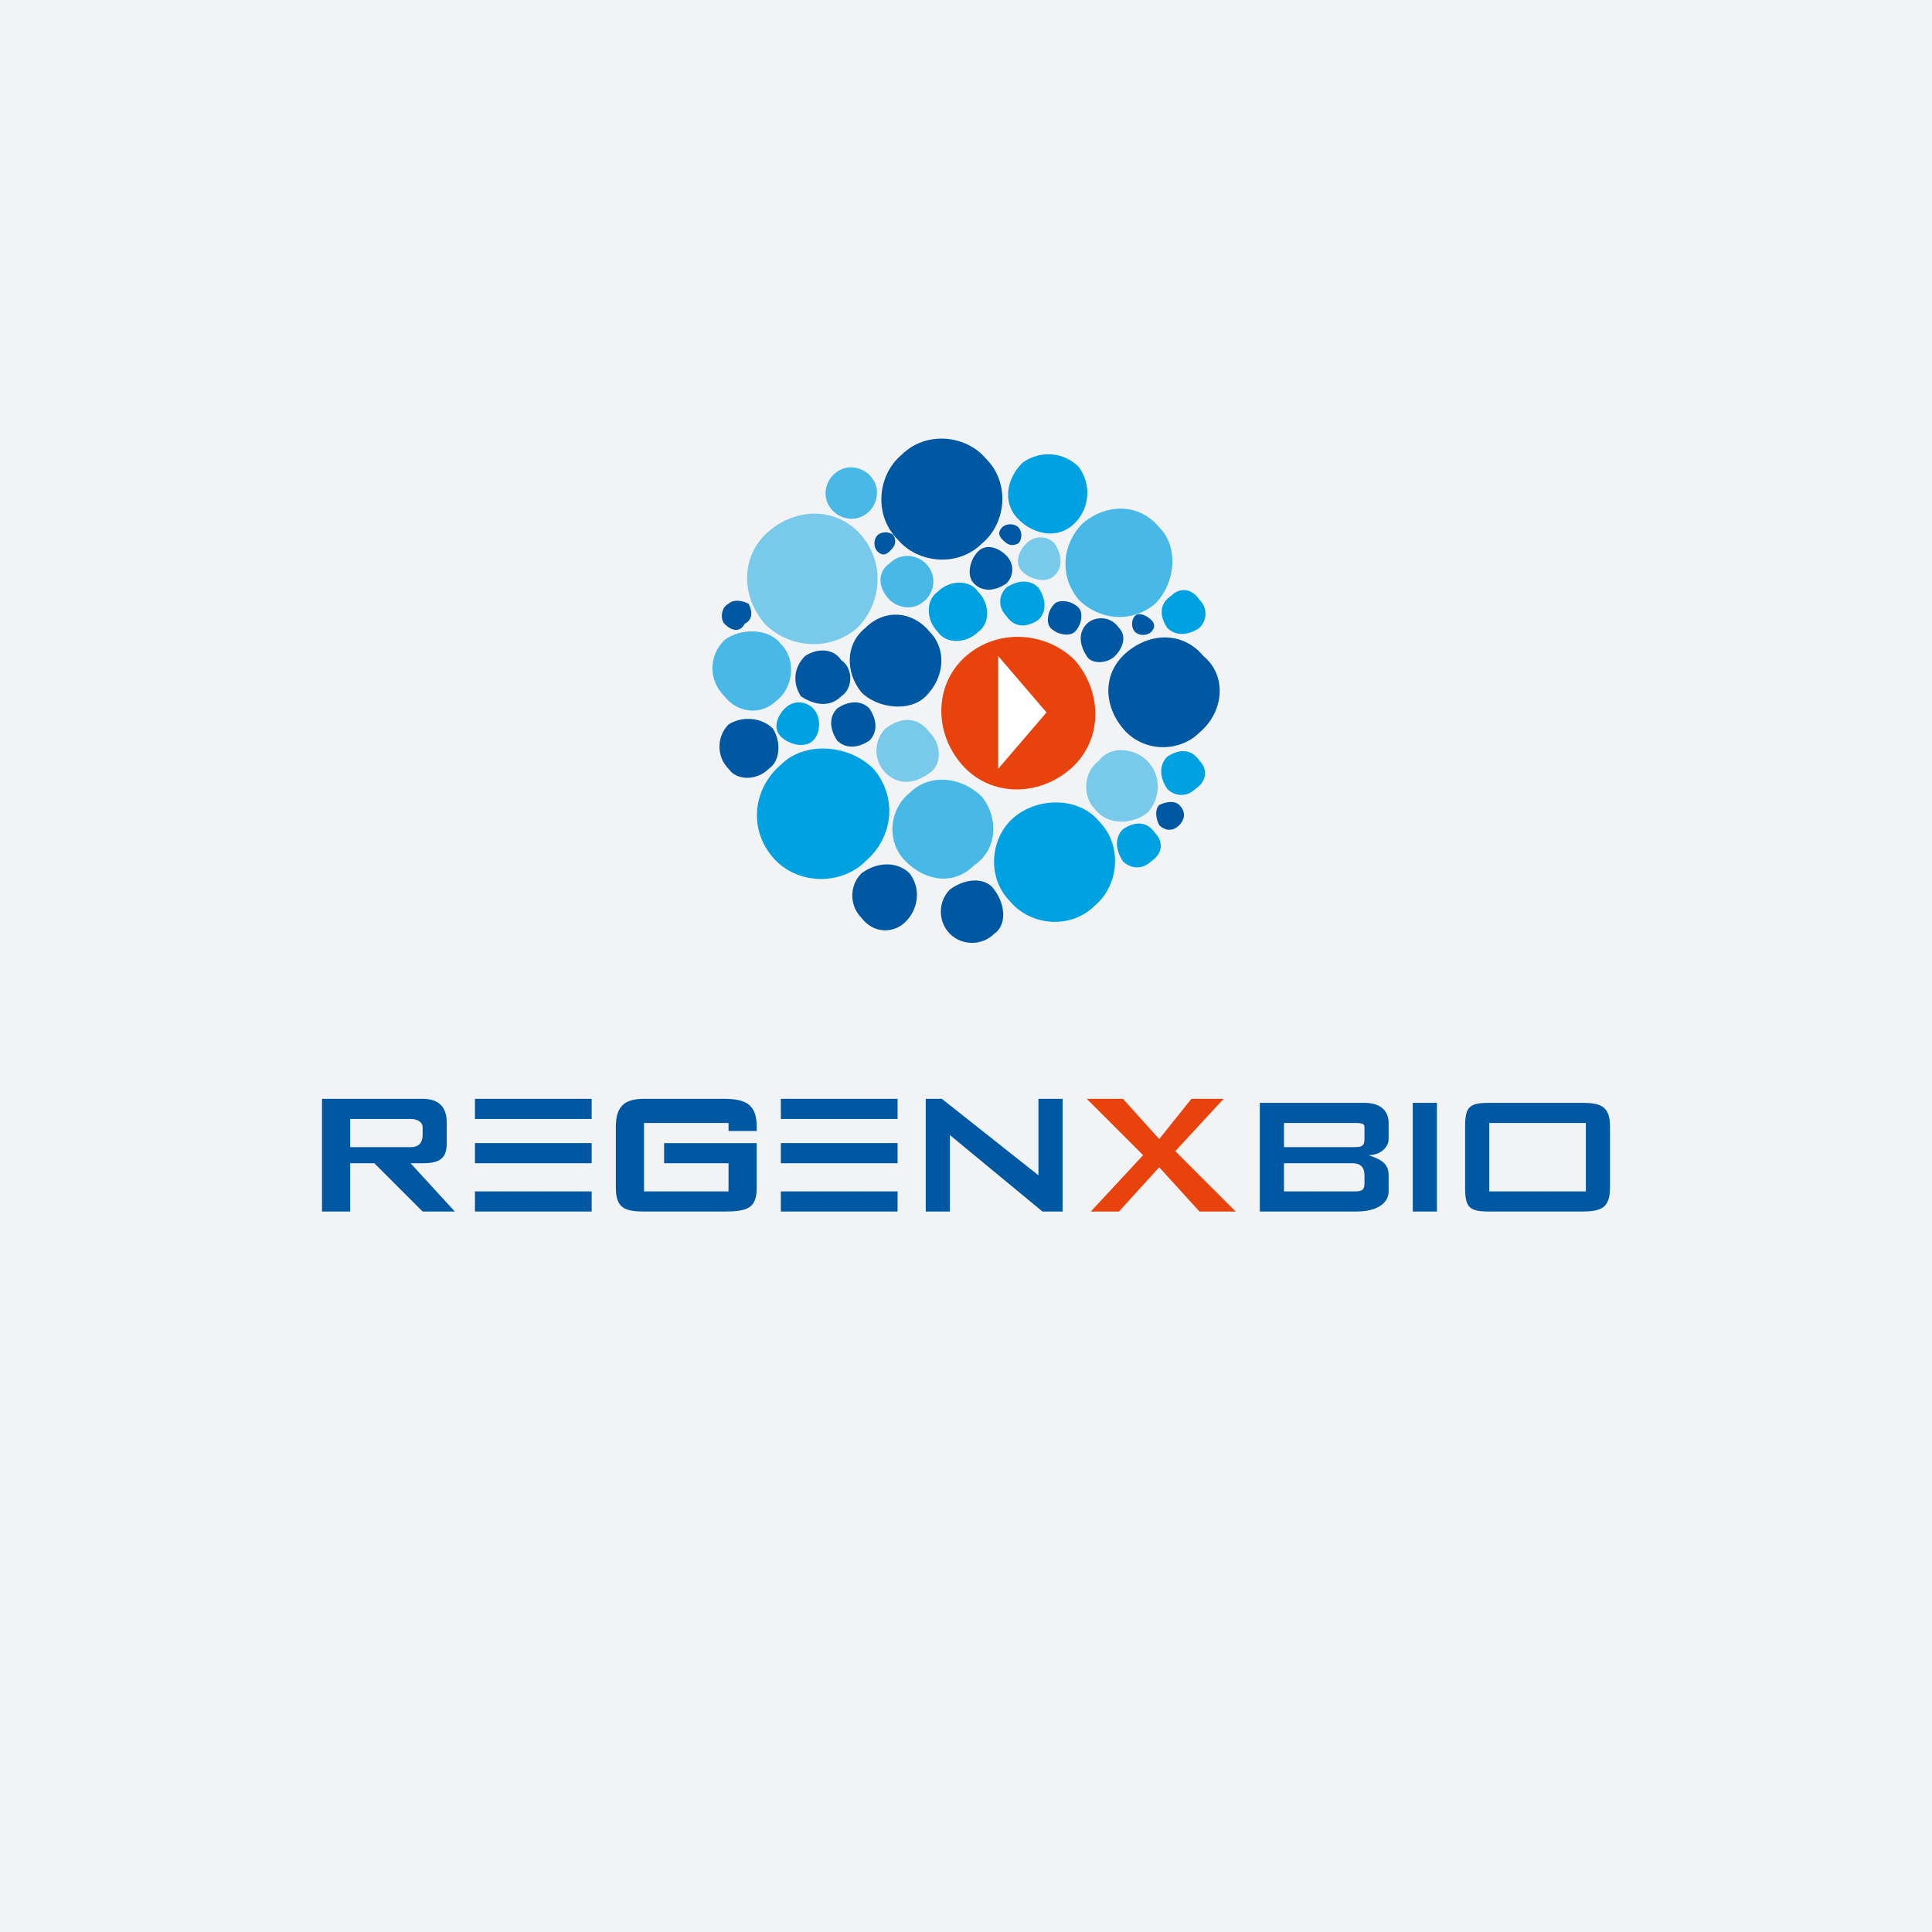 <svg xmlns="http://www.w3.org/2000/svg" viewBox="0 0 480 480" shape-rendering="geometricPrecision" text-rendering="geometricPrecision" image-rendering="optimizeQuality" fill-rule="evenodd" clip-rule="evenodd"><path fill="#f2f3f4" d="M0 0h480v480H0z"/><path d="M226 197c5-5 13-4 18 1 4 5 4 13-2 17-5 5-12 4-17-1s-4-13 1-17m-46-38c-4 4-4 10 0 14 3 4 9 5 13 1 4-3 5-10 1-14-3-4-10-4-14-1m89-29c-5 5-6 13-1 19 5 5 13 6 19 1 5-5 6-14 1-19-5-6-13-6-19-1m-48 10c-3 2-3 6 0 9 2 2 6 3 9 0 2-2 3-6 0-9-2-2-6-3-9 0m-14-22c-2 2-3 6 0 9 2 2 6 3 9 0 2-2 3-6 0-9-2-2-6-3-9 0z" fill="#00a1e0" fill-opacity=".702"/><path d="M262 150c-2 2-2 5-1 6 2 2 5 2 6 1 2-2 2-5 1-6-2-2-5-2-6-1z" fill="#0058a2"/><path d="M254 115c4-3 10-3 14 1 3 4 3 10-1 14s-10 3-14-1-3-10 1-14zm-2 88c-6 5-7 15-1 21 5 6 15 7 21 1 6-5 7-15 1-21-5-6-15-6-21-1zm-58-13c-7 6-8 16-2 23s17 7 23 1c7-6 8-16 2-23-6-6-17-7-23-1zm39-43c-3 2-3 7 0 10 2 3 7 3 10 0 3-2 3-7 0-10-2-3-7-3-10 0zm-38 29c-2 2-3 5-1 7s6 3 8 1 2-6 0-8-5-2-7 0zm96-28c-3 2-3 5-1 8 2 2 5 2 8 0 2-2 2-5 0-7-2-3-5-3-7-1zm-12 58c-2 2-2 5 0 8 2 2 5 2 7 0 3-2 3-5 1-7-2-3-5-3-8-1zm-29-60c-2 2-2 5 0 7 2 3 5 3 8 1 2-2 2-5 0-8-2-2-5-2-8 0zm40 42c-2 2-2 5 0 8 2 2 5 2 7 0 3-2 3-5 1-7-2-3-5-3-8-1z" fill="#00a1e0"/><path d="M273 189c3-4 9-3 12 0 4 4 3 10 0 13-4 3-10 3-13-1-3-3-3-9 1-12m-82-57c-7 6-7 16-1 23 6 6 16 7 23 1 6-6 7-16 1-23s-16-7-23-1m64 3c-2 2-3 5-1 7s6 3 8 1 2-5 0-8c-2-2-5-2-7 0m-35 46c-3 3-3 8 0 11s7 3 11 0c3-2 3-7 0-10-3-4-7-4-11-1z" fill="#00a1e0" fill-opacity=".502"/><path d="M208 176c3-2 6-2 8 0 2 3 2 6 0 8-3 2-6 2-8 0-2-3-2-6 0-8zm7-20c-5 4-5 11-1 16 4 4 12 5 16 1 5-5 5-12 1-16-4-5-11-6-16-1zm9-43c-6 5-7 15-1 21 5 6 15 7 21 1 6-5 7-15 1-21-5-6-15-7-21-1zm56 49c-6 5-6 13-1 19s14 6 19 1c6-5 7-14 1-19-5-6-13-6-19-1zm-99 18c-3 3-3 8 0 11 2 3 7 3 10 0 3-2 3-7 1-10-3-3-8-3-11-1zm0-30c-2 1-2 4-1 5 2 2 4 2 5 0 2-1 2-3 1-5-2-1-4-1-5 0zm107 50c-1 1-1 3 0 5 1 1 3 2 5 0 1-1 2-3 0-5-1-1-3-1-5 0zm-70-67c-1 1-1 3 0 4s2 1 3 0 2-2 1-4c-1-1-3-1-4 0zm64 20c-1 1-1 3 0 4s3 1 4 0 1-2 0-3-3-2-4-1zm-33-22c-1 1-1 2 0 3s2 2 4 1c1-1 1-3 0-4s-3-1-4 0zm-6 6c-2 2-3 6-1 8s5 2 8 0c2-2 2-5 0-7s-5-3-7-1zm27 18c-2 2-2 5 0 8 1 2 5 2 7 0s3-5 1-7c-2-3-6-3-8-1zm-70 8c-3 3-3 7-1 10 3 2 7 3 10 0 3-2 3-7 0-9-2-3-6-3-9-1zm36 58c-3 3-3 8 0 11s8 3 11 0c3-2 3-7 0-11-2-3-7-3-11 0zm-22-4c-3 3-3 8 0 11 3 4 8 4 11 1s4-8 1-12c-3-3-8-3-12 0z" fill="#0058a2"/><path d="M240 163c-8 7-8 19-1 27s19 8 27 1 8-19 1-27c-7-7-19-8-27-1z" fill="#e8430c"/><path fill="#fff" d="M248 191l12-14-12-14z"/><path d="M284 287l-14-14h9l9 10 8-10h8l-12 13 15 15h-9l-10-11-10 11h-7z" fill="#e8430c"/><path d="M160 279v17h21v-7h-16v-5h23v11c0 5-2 6-8 6h-20c-5 0-7-1-7-6v-15c0-5 2-7 7-7h20c6 0 8 2 8 7v1h-7v-2h-21zm70 22h6v-19l23 19h5v-28h-6v19l-24-19h-4v28zm83 0h24c5 0 8-2 8-5v-4c0-3-2-4-5-5 3 0 5-2 5-4v-4c0-3-2-5-6-5h-26v27zm23-22c2 0 3 0 3 1v3c0 2-1 2-3 2h-17v-6h17zm0 10c2 0 3 1 3 3v2c0 2-1 2-3 2h-17v-7h17zm15 12h6v-27h-6v27zm19-27c-5 0-6 1-6 6v15c0 5 1 6 6 6h23c5 0 7-1 7-6v-15c0-5-2-6-7-6h-23zm0 22v-17h24v17h-24zm-176-18h29v-5h-29v5zm0 11h29v-5h-29v5zm0 12h29v-5h-29v5zm-76-23h29v-5h-29v5zm0 11h29v-5h-29v5zm0 12h29v-5h-29v5zm-38 0h7v-12h6l12 12h8l-11-12h3c4 0 6-1 6-5v-5c0-4-2-6-6-6H80v28zm22-23c2 0 3 1 3 2v2c0 2-1 3-3 3H87v-7h15z" fill="#0058a2"/></svg>